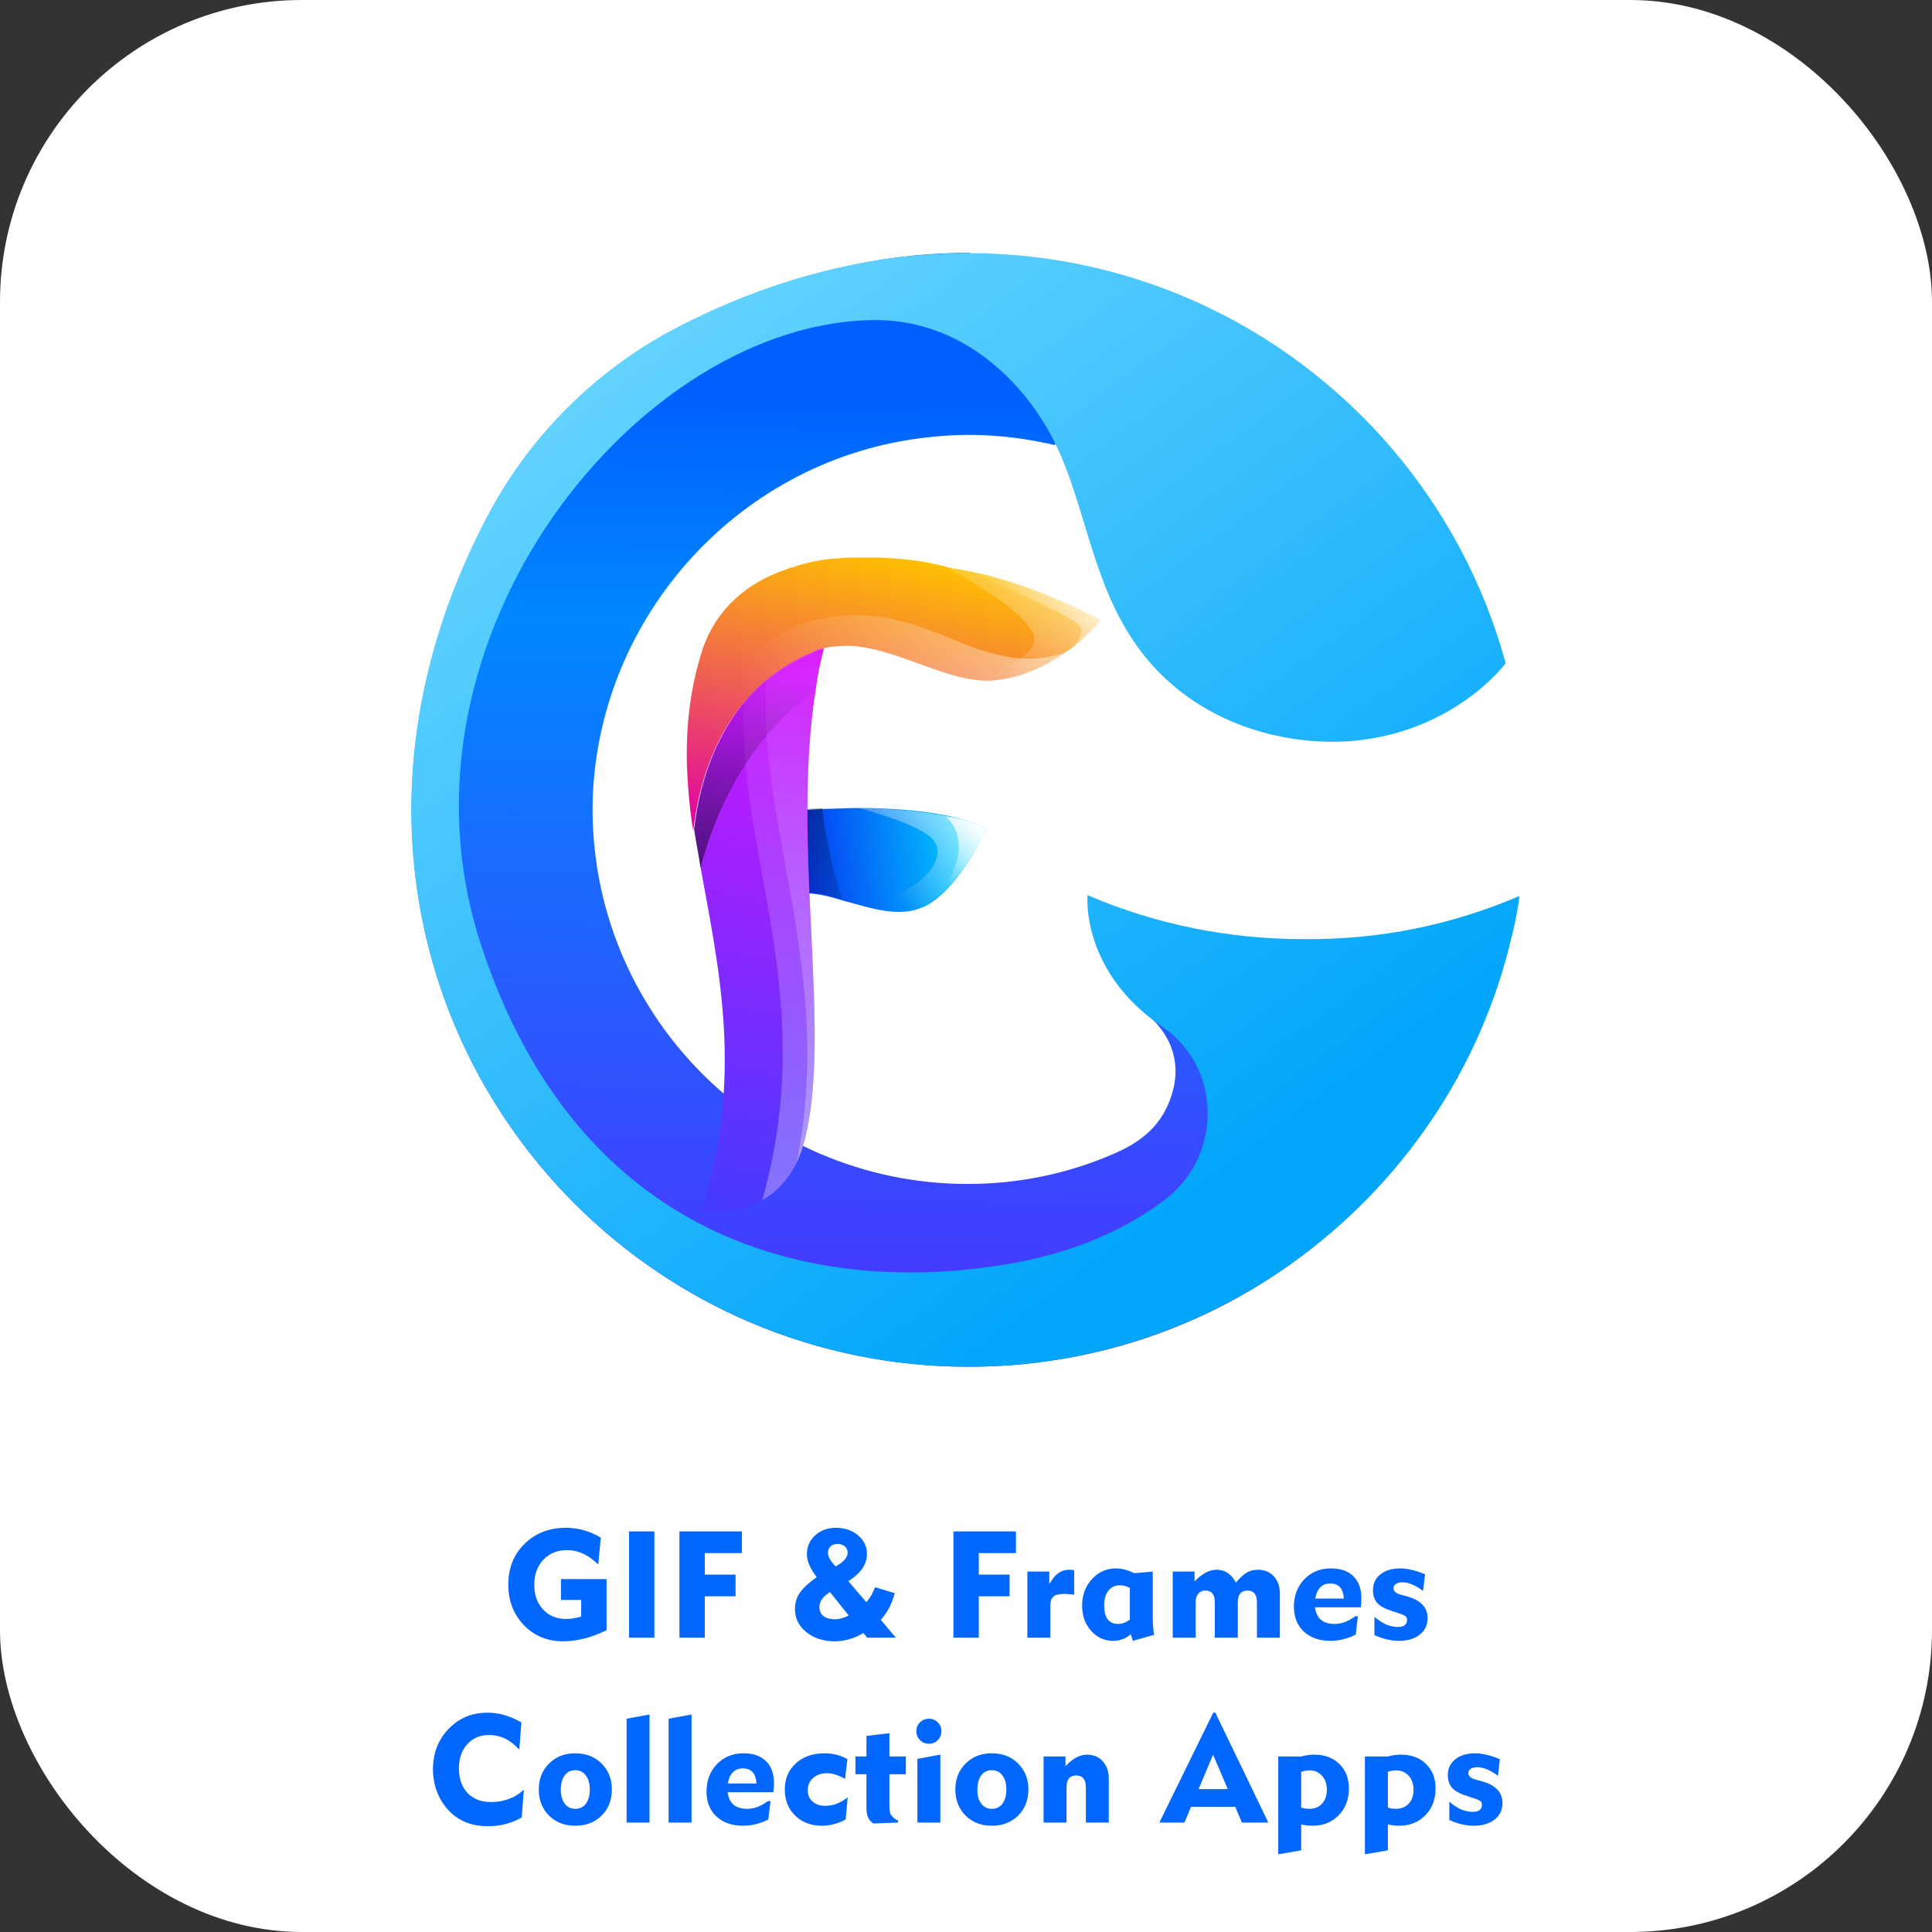 <svg width="512" height="512" viewBox="0 0 512 512" fill="none" xmlns="http://www.w3.org/2000/svg">
<rect x="0" y="0" width="512" height="512" fill="#333333" stroke="none"/>
<g clip-path="url(#clip0_2_101)">
<rect width="512" height="512" rx="80" fill="white"/>
<path d="M160.743 432.04C160.103 432.333 159.557 432.573 159.103 432.76C155.717 434.227 152.423 434.96 149.223 434.96C145.063 434.96 141.597 433.533 138.823 430.68C136.077 427.8 134.703 424.213 134.703 419.92C134.703 415.547 136.143 411.947 139.023 409.12C141.903 406.293 145.557 404.88 149.983 404.88C153.21 404.88 156.29 405.747 159.223 407.48L158.543 414.6C158.303 414.36 157.943 414.04 157.463 413.64C155.223 411.747 152.823 410.8 150.263 410.8C147.677 410.8 145.583 411.653 143.983 413.36C142.383 415.067 141.583 417.267 141.583 419.96C141.583 422.653 142.357 424.84 143.903 426.52C145.477 428.2 147.53 429.04 150.063 429.04C151.263 429.04 152.583 428.827 154.023 428.4V424H148.663V418.48H160.743V432.04ZM173.415 434H166.695V405.84H173.415V434ZM196.614 411.6H186.774V417.28H194.934V423.04H186.774V434H180.054V405.84H196.614V411.6ZM237.392 434H229.832L228.792 432.76C226.392 434.227 223.858 434.96 221.192 434.96C218.178 434.96 215.672 434.147 213.672 432.52C211.672 430.893 210.672 428.853 210.672 426.4C210.672 424.8 211.098 423.373 211.952 422.12C212.832 420.84 214.325 419.453 216.432 417.96C214.698 415.693 213.832 413.667 213.832 411.88C213.832 409.88 214.565 408.213 216.032 406.88C217.498 405.547 219.338 404.88 221.552 404.88C223.898 404.88 225.845 405.547 227.392 406.88C228.965 408.187 229.752 409.84 229.752 411.84C229.752 413.413 229.192 414.893 228.072 416.28C227.325 417.187 226.245 418.107 224.832 419.04L229.592 424.6C230.152 423.933 230.605 423.293 230.952 422.68C231.245 422.147 231.565 421.467 231.912 420.64L237.112 422.2C236.712 423.667 236.245 424.92 235.712 425.96C235.125 427.08 234.365 428.187 233.432 429.28L237.392 434ZM224.632 411.44C224.632 410.773 224.378 410.227 223.872 409.8C223.365 409.373 222.725 409.16 221.952 409.16C221.205 409.16 220.592 409.373 220.112 409.8C219.658 410.227 219.432 410.8 219.432 411.52C219.432 412.56 220.112 413.76 221.472 415.12C223.578 413.947 224.632 412.72 224.632 411.44ZM224.912 428.12L219.952 421.92C218.085 423.093 217.152 424.413 217.152 425.88C217.152 426.893 217.512 427.693 218.232 428.28C218.978 428.84 219.992 429.12 221.272 429.12C222.445 429.12 223.658 428.787 224.912 428.12ZM269.232 411.6H259.392V417.28H267.552V423.04H259.392V434H252.672V405.84H269.232V411.6ZM284.665 422.6C283.412 422.467 282.545 422.4 282.065 422.4C280.678 422.4 279.705 422.64 279.145 423.12C278.612 423.573 278.345 424.387 278.345 425.56V434H272.265V416.48H278.065V419.6H278.185C278.478 419.147 278.798 418.68 279.145 418.2C280.265 416.733 281.665 416 283.345 416C283.798 416 284.238 416.027 284.665 416.08V422.6ZM305.852 433.24L300.212 434.84L299.692 433.08C298.332 434.253 296.772 434.84 295.012 434.84C292.665 434.84 290.705 433.947 289.132 432.16C287.559 430.373 286.772 428.16 286.772 425.52C286.772 422.72 287.639 420.373 289.372 418.48C291.105 416.587 293.239 415.64 295.772 415.64C297.265 415.64 298.879 416.067 300.612 416.92L305.492 416.48V428.52C305.492 430.387 305.612 431.96 305.852 433.24ZM299.412 429.24V420.8C298.505 420.347 297.612 420.12 296.732 420.12C295.479 420.12 294.479 420.6 293.732 421.56C292.985 422.52 292.612 423.8 292.612 425.4C292.612 428.707 293.852 430.36 296.332 430.36C297.345 430.36 298.372 429.987 299.412 429.24ZM339.181 434H333.101V424.64C333.101 422.56 332.261 421.52 330.581 421.52C328.874 421.52 328.021 422.56 328.021 424.64V434H321.941V424.64C321.941 422.56 321.101 421.52 319.421 421.52C318.647 421.52 318.021 421.8 317.541 422.36C317.087 422.92 316.861 423.68 316.861 424.64V434H310.781V416.48H316.581V419.08C318.554 417.027 320.501 416 322.421 416C324.634 416 326.341 417.133 327.541 419.4C328.581 418.147 329.527 417.267 330.381 416.76C331.261 416.253 332.247 416 333.341 416C335.127 416 336.541 416.587 337.581 417.76C338.647 418.907 339.181 420.44 339.181 422.36V434ZM360.781 423.6C360.781 424.187 360.728 424.973 360.621 425.96H348.501C348.848 428.893 350.581 430.36 353.701 430.36C355.514 430.36 357.328 429.68 359.141 428.32H359.861L359.261 433.2C357.048 434.293 354.834 434.84 352.621 434.84C349.661 434.84 347.301 434.027 345.541 432.4C343.781 430.747 342.901 428.547 342.901 425.8C342.901 422.867 343.821 420.44 345.661 418.52C347.528 416.6 349.874 415.64 352.701 415.64C355.261 415.64 357.248 416.333 358.661 417.72C360.074 419.107 360.781 421.067 360.781 423.6ZM356.141 423.64C355.981 420.973 354.781 419.64 352.541 419.64C350.354 419.64 349.021 420.973 348.541 423.64H356.141ZM378.323 428.84C378.323 430.653 377.63 432.107 376.243 433.2C374.856 434.293 373.003 434.84 370.683 434.84C368.63 434.84 366.483 434.333 364.243 433.32V428.48C365.416 429.467 366.496 430.16 367.483 430.56C368.496 430.96 369.483 431.16 370.443 431.16C372.07 431.16 372.883 430.547 372.883 429.32C372.883 428.787 372.696 428.413 372.323 428.2C371.79 427.907 370.67 427.493 368.963 426.96C367.496 426.507 366.363 425.973 365.563 425.36C364.416 424.453 363.843 423.147 363.843 421.44C363.843 419.68 364.496 418.28 365.803 417.24C367.136 416.173 368.883 415.64 371.043 415.64C372.936 415.64 375.136 416.16 377.643 417.2L377.123 421.6C375.07 420.08 373.23 419.32 371.603 419.32C370.936 419.32 370.376 419.467 369.923 419.76C369.496 420.053 369.283 420.427 369.283 420.88C369.283 421.707 370.003 422.307 371.443 422.68L372.803 423.04C376.483 424.027 378.323 425.96 378.323 428.84ZM138.82 474.28L138.26 481.64C135.54 483.187 132.606 483.96 129.46 483.96C127.166 483.96 125.193 483.627 123.54 482.96C120.9 481.893 118.766 480.08 117.14 477.52C115.54 474.933 114.74 472.067 114.74 468.92C114.74 464.627 116.113 461.053 118.86 458.2C121.606 455.32 125.033 453.88 129.14 453.88C130.553 453.88 131.886 454.04 133.14 454.36C134.713 454.76 136.393 455.453 138.18 456.44L137.62 463.64C137.113 463.133 136.646 462.693 136.22 462.32C134.3 460.64 132.086 459.8 129.58 459.8C127.206 459.8 125.286 460.613 123.82 462.24C122.353 463.867 121.62 465.987 121.62 468.6C121.62 471.347 122.38 473.533 123.9 475.16C125.446 476.76 127.513 477.56 130.1 477.56C132.126 477.56 134.02 477.16 135.78 476.36C136.793 475.907 137.806 475.213 138.82 474.28ZM162.144 474.24C162.144 477.04 161.237 479.347 159.424 481.16C157.61 482.947 155.29 483.84 152.464 483.84C149.637 483.84 147.317 482.947 145.504 481.16C143.69 479.347 142.784 477.04 142.784 474.24C142.784 471.44 143.69 469.147 145.504 467.36C147.317 465.547 149.637 464.64 152.464 464.64C155.29 464.64 157.61 465.547 159.424 467.36C161.237 469.147 162.144 471.44 162.144 474.24ZM156.304 474.24C156.304 472.667 155.957 471.427 155.264 470.52C154.57 469.587 153.637 469.12 152.464 469.12C151.264 469.12 150.317 469.587 149.624 470.52C148.957 471.453 148.624 472.733 148.624 474.36C148.624 475.88 148.97 477.093 149.664 478C150.357 478.907 151.29 479.36 152.464 479.36C153.637 479.36 154.57 478.907 155.264 478C155.957 477.067 156.304 475.813 156.304 474.24ZM172.131 483H166.051V455.48L172.131 454.36V483ZM183.264 483H177.184V455.48L183.264 454.36V483ZM205.117 472.6C205.117 473.187 205.064 473.973 204.957 474.96H192.837C193.184 477.893 194.917 479.36 198.037 479.36C199.85 479.36 201.664 478.68 203.477 477.32H204.197L203.597 482.2C201.384 483.293 199.17 483.84 196.957 483.84C193.997 483.84 191.637 483.027 189.877 481.4C188.117 479.747 187.237 477.547 187.237 474.8C187.237 471.867 188.157 469.44 189.997 467.52C191.864 465.6 194.21 464.64 197.037 464.64C199.597 464.64 201.584 465.333 202.997 466.72C204.41 468.107 205.117 470.067 205.117 472.6ZM200.477 472.64C200.317 469.973 199.117 468.64 196.877 468.64C194.69 468.64 193.357 469.973 192.877 472.64H200.477ZM224.659 476.32L224.099 482.2C221.992 483.293 219.899 483.84 217.819 483.84C214.939 483.84 212.579 482.947 210.739 481.16C208.899 479.373 207.979 477.067 207.979 474.24C207.979 471.387 208.952 469.08 210.899 467.32C212.846 465.533 215.379 464.64 218.499 464.64C220.712 464.64 222.739 465.16 224.579 466.2L223.939 471.44C222.206 470.427 220.619 469.92 219.179 469.92C217.632 469.92 216.392 470.347 215.459 471.2C214.526 472.027 214.059 473.12 214.059 474.48C214.059 475.68 214.486 476.667 215.339 477.44C216.192 478.187 217.312 478.56 218.699 478.56C219.579 478.56 220.406 478.44 221.179 478.2C222.299 477.853 223.459 477.227 224.659 476.32ZM240.059 470.2H235.699V478.2C235.699 479.427 235.806 480.28 236.019 480.76C236.339 481.427 236.992 481.987 237.979 482.44V483L231.499 483.24C230.246 482.547 229.619 481.187 229.619 479.16V470.2H226.699V465.48H229.619V460.04L235.699 459.32V465.48H240.059V470.2ZM249.482 458.8C249.482 459.707 249.162 460.493 248.522 461.16C247.882 461.8 247.095 462.12 246.162 462.12C245.255 462.12 244.468 461.8 243.802 461.16C243.162 460.493 242.842 459.707 242.842 458.8C242.842 457.867 243.162 457.08 243.802 456.44C244.468 455.8 245.255 455.48 246.162 455.48C247.095 455.48 247.882 455.8 248.522 456.44C249.162 457.08 249.482 457.867 249.482 458.8ZM249.202 483H243.122V466.12L249.202 465V483ZM272.534 474.24C272.534 477.04 271.628 479.347 269.814 481.16C268.001 482.947 265.681 483.84 262.854 483.84C260.028 483.84 257.708 482.947 255.894 481.16C254.081 479.347 253.174 477.04 253.174 474.24C253.174 471.44 254.081 469.147 255.894 467.36C257.708 465.547 260.028 464.64 262.854 464.64C265.681 464.64 268.001 465.547 269.814 467.36C271.628 469.147 272.534 471.44 272.534 474.24ZM266.694 474.24C266.694 472.667 266.348 471.427 265.654 470.52C264.961 469.587 264.028 469.12 262.854 469.12C261.654 469.12 260.708 469.587 260.014 470.52C259.348 471.453 259.014 472.733 259.014 474.36C259.014 475.88 259.361 477.093 260.054 478C260.748 478.907 261.681 479.36 262.854 479.36C264.028 479.36 264.961 478.907 265.654 478C266.348 477.067 266.694 475.813 266.694 474.24ZM293.842 483H287.762V473.64C287.762 471.56 286.909 470.52 285.202 470.52C283.495 470.52 282.642 471.56 282.642 473.64V483H276.562V465.48H282.362V468.08C284.229 466.027 286.135 465 288.082 465C289.815 465 291.202 465.587 292.242 466.76C293.309 467.933 293.842 469.467 293.842 471.36V483ZM336.122 483H329.122L327.362 478.84H315.642L313.882 483H307.242L321.522 453.88H322.082L336.122 483ZM325.362 474.12L321.482 465L317.642 474.12H325.362ZM357.469 473.96C357.469 476.867 356.563 479.24 354.749 481.08C352.963 482.92 350.656 483.84 347.829 483.84C346.789 483.84 345.789 483.72 344.829 483.48V490.36L338.749 491.4V465.48H344.829C346.003 465.16 347.163 465 348.309 465C351.083 465 353.296 465.827 354.949 467.48C356.629 469.107 357.469 471.267 357.469 473.96ZM351.629 474.32C351.629 472.8 351.203 471.56 350.349 470.6C349.496 469.64 348.389 469.16 347.029 469.16C346.363 469.16 345.629 469.293 344.829 469.56V479C345.389 479.24 346.096 479.36 346.949 479.36C348.363 479.36 349.496 478.907 350.349 478C351.203 477.067 351.629 475.84 351.629 474.32ZM380.438 473.96C380.438 476.867 379.531 479.24 377.718 481.08C375.931 482.92 373.625 483.84 370.798 483.84C369.758 483.84 368.758 483.72 367.798 483.48V490.36L361.718 491.4V465.48H367.798C368.971 465.16 370.131 465 371.278 465C374.051 465 376.265 465.827 377.918 467.48C379.598 469.107 380.438 471.267 380.438 473.96ZM374.598 474.32C374.598 472.8 374.171 471.56 373.318 470.6C372.465 469.64 371.358 469.16 369.998 469.16C369.331 469.16 368.598 469.293 367.798 469.56V479C368.358 479.24 369.065 479.36 369.918 479.36C371.331 479.36 372.465 478.907 373.318 478C374.171 477.067 374.598 475.84 374.598 474.32ZM398.167 477.84C398.167 479.653 397.474 481.107 396.087 482.2C394.7 483.293 392.847 483.84 390.527 483.84C388.474 483.84 386.327 483.333 384.087 482.32V477.48C385.26 478.467 386.34 479.16 387.327 479.56C388.34 479.96 389.327 480.16 390.287 480.16C391.914 480.16 392.727 479.547 392.727 478.32C392.727 477.787 392.54 477.413 392.167 477.2C391.634 476.907 390.514 476.493 388.807 475.96C387.34 475.507 386.207 474.973 385.407 474.36C384.26 473.453 383.687 472.147 383.687 470.44C383.687 468.68 384.34 467.28 385.647 466.24C386.98 465.173 388.727 464.64 390.887 464.64C392.78 464.64 394.98 465.16 397.487 466.2L396.967 470.6C394.914 469.08 393.074 468.32 391.447 468.32C390.78 468.32 390.22 468.467 389.767 468.76C389.34 469.053 389.127 469.427 389.127 469.88C389.127 470.707 389.847 471.307 391.287 471.68L392.647 472.04C396.327 473.027 398.167 474.96 398.167 477.84Z" fill="#0267FF"/>
<path d="M337.328 272.406C335.728 274.691 333.9 276.976 332.072 279.032C331.615 277.89 330.93 276.747 330.016 275.833C325.446 270.807 316.764 264.181 316.764 264.181L303.741 268.75C303.741 268.75 313.794 275.605 311.052 288.172C308.767 297.996 302.37 302.794 294.601 305.993C282.949 311.02 269.925 313.762 256.445 313.762C200.923 313.762 155.912 268.065 157.054 212.315C158.425 162.963 196.582 121.15 245.934 115.895C257.587 114.524 268.783 115.438 279.521 117.952L279.75 117.266L256.902 67C175.105 67 109.073 133.032 109.073 214.6C109.073 296.168 175.105 362.2 256.673 362.2C288.661 362.2 318.135 352.147 342.354 334.782C364.289 319.017 381.882 297.539 392.62 272.406H337.328Z" fill="url(#paint0_linear_2_101)"/>
<path d="M402.674 237.448C402.217 241.104 401.531 244.76 400.617 248.187C392.392 283.602 371.143 314.219 342.354 334.782C318.135 351.918 288.661 362.2 256.673 362.2C150.429 362.2 70.231 249.786 128.723 137.601C139.918 115.895 157.74 98.074 179.217 86.878C277.465 35.698 375.713 90.305 399.018 175.758C399.018 175.758 385.766 193.808 358.805 196.321C346.238 197.464 329.559 194.951 315.393 185.126C289.575 167.076 290.032 138.287 279.521 117.266C272.438 102.872 256.445 85.05 232.454 84.822C169.85 84.593 101.076 168.903 127.352 250.015C152.713 328.156 215.089 344.607 269.468 334.554C286.376 331.355 299.171 325.186 308.767 317.874C324.076 306.222 323.847 282.688 307.853 271.949C290.946 260.525 287.747 244.76 288.204 237.22C305.797 244.76 324.99 248.873 345.324 248.873C365.888 249.101 385.081 244.988 402.674 237.448Z" fill="url(#paint1_linear_2_101)"/>
<path d="M261.417 219.422C261.417 219.422 256.125 231.93 248.187 238.185C246.984 239.147 245.54 240.109 244.097 240.59C239.527 242.515 233.994 241.552 228.702 240.109C227.018 239.628 225.094 239.147 223.41 238.666C218.839 237.223 214.509 236.26 211.382 236.982C203.444 239.147 196.228 217.016 211.142 214.851C211.142 214.851 213.788 214.611 218.118 214.37C220.764 214.37 224.131 214.13 227.74 214.13C234.716 214.13 243.135 214.611 250.592 216.054C254.2 216.776 258.049 217.978 261.417 219.422Z" fill="url(#paint2_linear_2_101)"/>
<path opacity="0.59" d="M261.417 219.422C261.417 219.422 254.2 236.26 243.857 240.59C239.286 242.515 233.754 241.552 228.461 240.109C244.819 236.501 251.073 227.6 247.465 222.789C245.059 219.422 234.716 216.054 227.499 214.13C238.324 214.37 251.795 215.332 261.417 219.422Z" fill="url(#paint3_linear_2_101)"/>
<path d="M261.417 219.422C261.417 219.422 256.125 231.93 248.187 238.185C257.087 226.398 254.2 219.662 250.592 216.295C254.2 216.776 258.049 217.979 261.417 219.422Z" fill="url(#paint4_linear_2_101)"/>
<path opacity="0.36" d="M223.169 238.425C218.599 236.982 214.269 236.02 211.142 236.741C203.204 238.906 195.987 216.776 210.901 214.611C210.901 214.611 213.547 214.37 217.877 214.13C218.599 220.625 220.523 230.247 223.169 238.425Z" fill="url(#paint5_linear_2_101)"/>
<path d="M202.482 180.934C207.774 176.363 212.585 173.958 215.712 172.755C213.307 173.717 210.901 175.16 208.736 177.325C206.331 179.49 204.166 180.693 202.482 180.934Z" fill="url(#paint6_linear_2_101)"/>
<path d="M218.599 171.793C218.118 172.033 217.877 172.033 217.396 172.033C217.877 172.033 218.358 171.793 218.599 171.793Z" fill="url(#paint7_linear_2_101)"/>
<path d="M218.358 171.793C217.396 175.401 216.674 179.009 216.193 182.617C209.458 224.233 221.004 275.711 212.826 303.615C212.344 305.299 211.623 306.982 211.142 308.185C208.736 312.996 205.609 316.123 202.001 318.048C194.303 322.618 185.884 321.175 185.884 321.175C197.19 285.092 190.454 256.707 185.643 229.765C185.162 226.398 184.441 223.03 183.959 219.662C186.365 199.456 194.784 187.428 202.482 180.453C207.774 175.882 212.585 173.477 215.712 172.274C215.953 172.274 215.953 172.033 216.193 172.033C216.674 171.793 216.915 171.793 217.396 171.552C217.877 172.033 218.358 171.793 218.358 171.793Z" fill="url(#paint8_linear_2_101)"/>
<path opacity="0.37" d="M212.826 303.615C210.661 311.072 206.331 315.642 202.001 318.048C220.283 253.58 185.162 211.724 201.52 161.93C202.963 157.6 204.887 153.992 207.533 150.865C218.599 146.535 229.424 147.016 229.424 147.016C200.076 189.353 223.65 267.051 212.826 303.615Z" fill="url(#paint9_linear_2_101)"/>
<path opacity="0.37" d="M212.825 303.615C212.344 305.299 211.623 306.982 211.142 308.185C223.169 247.085 191.416 204.989 207.533 155.916C208.255 153.751 209.038 153.424 210 151.5C220.103 148.373 229.183 147.016 229.183 147.016C200.076 189.353 223.65 267.051 212.825 303.615Z" fill="url(#paint10_linear_2_101)"/>
<path d="M291.486 164.336C291.486 164.336 289.08 167.703 284.51 171.312C284.269 171.552 284.029 171.793 283.548 172.033C283.307 172.274 283.066 172.514 282.826 172.514C278.255 175.882 272.001 179.25 264.303 180.212C261.176 180.693 257.809 180.212 254.681 179.49C246.503 177.566 237.602 172.995 228.942 171.552C226.296 171.071 223.891 171.071 221.245 171.312C220.283 171.312 219.32 171.552 218.358 171.793C218.358 171.793 218.358 171.793 218.118 171.793C217.877 171.793 217.637 172.033 217.155 172.033C216.915 172.033 216.434 172.274 215.953 172.514C215.712 172.514 215.712 172.755 215.472 172.755C212.585 173.958 207.533 176.363 202.241 180.934C194.303 187.91 186.124 199.937 183.719 220.143C182.757 214.37 182.276 208.597 182.035 202.824C181.794 192.721 182.757 182.858 186.124 172.274C189.973 160.727 198.633 154.473 207.052 151.346C208.014 151.105 208.736 150.624 209.698 150.384C209.698 150.384 209.698 150.384 209.939 150.384C214.028 148.94 218.118 148.219 221.485 147.978C221.726 147.978 221.966 147.978 221.966 147.978C223.891 147.738 226.296 147.738 228.942 147.738C231.348 147.738 233.994 147.738 236.881 147.978C239.767 148.219 242.894 148.459 246.262 149.181C247.465 149.421 248.668 149.662 249.63 149.903C250.592 150.143 251.554 150.384 252.516 150.624C263.822 152.308 277.053 156.638 291.486 164.336Z" fill="url(#paint11_linear_2_101)"/>
<path opacity="0.59" d="M291.486 164.336C291.486 164.336 289.08 167.703 284.51 171.312C286.194 169.147 287.156 167.222 286.194 166.019C284.51 163.373 265.506 155.195 252.757 149.903C263.822 152.308 277.053 156.638 291.486 164.336Z" fill="url(#paint12_linear_2_101)"/>
<path d="M218.358 171.793C217.396 175.401 216.674 179.009 216.193 182.618C207.293 189.112 192.619 203.305 185.643 230.006C185.162 226.638 184.441 223.271 183.959 219.903C186.365 199.697 194.784 187.669 202.482 180.693C207.774 176.123 212.585 173.717 215.712 172.514C215.953 172.514 215.953 172.274 216.193 172.274C216.674 172.033 216.915 172.033 217.396 171.793C217.877 172.033 218.358 171.793 218.358 171.793Z" fill="url(#paint13_linear_2_101)"/>
<path opacity="0.46" d="M291.486 164.336C291.486 164.336 289.08 167.703 284.51 171.312C284.269 171.552 284.029 171.793 283.547 172.033C278.977 175.642 272.482 179.25 264.303 180.453C261.176 180.934 257.809 180.453 254.681 179.731C265.506 177.806 275.369 173.717 273.925 168.425C272.482 163.133 259.973 155.435 249.63 149.662C250.592 149.903 251.554 150.143 252.516 150.384C263.822 152.308 277.053 156.638 291.486 164.336Z" fill="url(#paint14_linear_2_101)"/>
<path opacity="0.46" d="M283.066 172.755C278.496 176.123 272.242 179.49 264.544 180.453C261.417 180.934 258.049 180.453 254.922 179.731C246.743 177.807 237.843 173.236 229.183 171.793C226.537 171.312 224.131 171.312 221.485 171.552C220.523 171.552 219.561 171.793 218.599 172.033C218.599 172.033 218.599 172.033 218.358 172.033C218.118 172.033 217.877 172.274 217.396 172.274C217.155 172.274 216.674 172.514 216.193 172.755C215.953 172.755 215.953 172.995 215.712 172.995C212.826 174.198 207.774 176.604 202.482 181.174C194.544 188.15 186.365 200.178 183.959 220.384C182.997 214.611 182.516 208.838 182.276 203.064C185.884 190.075 195.506 167.222 219.561 163.614C246.984 159.284 259.492 180.693 283.066 172.755Z" fill="url(#paint15_linear_2_101)"/>
</g>
<defs>
<linearGradient id="paint0_linear_2_101" x1="249.056" y1="341.262" x2="253.292" y2="105.468" gradientUnits="userSpaceOnUse">
<stop stop-color="#453AFF"/>
<stop offset="0.742" stop-color="#0088FF"/>
<stop offset="1" stop-color="#0060FF"/>
</linearGradient>
<linearGradient id="paint1_linear_2_101" x1="146.982" y1="66.209" x2="326.824" y2="309.457" gradientUnits="userSpaceOnUse">
<stop stop-color="#6FD8FE"/>
<stop offset="1" stop-color="#02A6FB"/>
</linearGradient>
<linearGradient id="paint2_linear_2_101" x1="259.076" y1="224.246" x2="197.499" y2="231.378" gradientUnits="userSpaceOnUse">
<stop stop-color="#00D9FF"/>
<stop offset="1" stop-color="#0700EF"/>
</linearGradient>
<linearGradient id="paint3_linear_2_101" x1="251.043" y1="210.998" x2="231.856" y2="233.353" gradientUnits="userSpaceOnUse">
<stop stop-color="white"/>
<stop offset="1" stop-color="white" stop-opacity="0"/>
</linearGradient>
<linearGradient id="paint4_linear_2_101" x1="258.196" y1="216.946" x2="246.397" y2="230.694" gradientUnits="userSpaceOnUse">
<stop stop-color="white"/>
<stop offset="1" stop-color="white" stop-opacity="0"/>
</linearGradient>
<linearGradient id="paint5_linear_2_101" x1="209.965" y1="209.808" x2="215.995" y2="259.365" gradientUnits="userSpaceOnUse">
<stop/>
<stop offset="1" stop-opacity="0"/>
</linearGradient>
<linearGradient id="paint6_linear_2_101" x1="203.393" y1="175.981" x2="216.363" y2="177.792" gradientUnits="userSpaceOnUse">
<stop stop-color="#E000A4"/>
<stop offset="1" stop-color="#FFC000"/>
</linearGradient>
<linearGradient id="paint7_linear_2_101" x1="217.48" y1="171.885" x2="218.71" y2="172.057" gradientUnits="userSpaceOnUse">
<stop stop-color="#E000A4"/>
<stop offset="1" stop-color="#FFC000"/>
</linearGradient>
<linearGradient id="paint8_linear_2_101" x1="181.882" y1="346.578" x2="216.88" y2="167.271" gradientUnits="userSpaceOnUse">
<stop stop-color="#2A41FF"/>
<stop offset="1" stop-color="#DF11FF"/>
</linearGradient>
<linearGradient id="paint9_linear_2_101" x1="204.207" y1="351.788" x2="213.554" y2="158.482" gradientUnits="userSpaceOnUse">
<stop stop-color="white"/>
<stop offset="1" stop-color="white" stop-opacity="0"/>
</linearGradient>
<linearGradient id="paint10_linear_2_101" x1="207.618" y1="339.694" x2="216.408" y2="157.916" gradientUnits="userSpaceOnUse">
<stop stop-color="white"/>
<stop offset="1" stop-color="white" stop-opacity="0"/>
</linearGradient>
<linearGradient id="paint11_linear_2_101" x1="226.939" y1="228.375" x2="242.627" y2="148.005" gradientUnits="userSpaceOnUse">
<stop stop-color="#E000A4"/>
<stop offset="1" stop-color="#FFC000"/>
</linearGradient>
<linearGradient id="paint12_linear_2_101" x1="279.605" y1="151.138" x2="268.003" y2="161.388" gradientUnits="userSpaceOnUse">
<stop stop-color="white"/>
<stop offset="1" stop-color="white" stop-opacity="0"/>
</linearGradient>
<linearGradient id="paint13_linear_2_101" x1="188.723" y1="281.718" x2="203.679" y2="178.895" gradientUnits="userSpaceOnUse">
<stop/>
<stop offset="1" stop-opacity="0"/>
</linearGradient>
<linearGradient id="paint14_linear_2_101" x1="278.66" y1="150.347" x2="256.281" y2="170.118" gradientUnits="userSpaceOnUse">
<stop stop-color="white"/>
<stop offset="1" stop-color="white" stop-opacity="0"/>
</linearGradient>
<linearGradient id="paint15_linear_2_101" x1="276.644" y1="203.688" x2="194.479" y2="189.105" gradientUnits="userSpaceOnUse">
<stop stop-color="white"/>
<stop offset="1" stop-color="white" stop-opacity="0"/>
</linearGradient>
<clipPath id="clip0_2_101">
<rect width="512" height="512" fill="white"/>
</clipPath>
</defs>
</svg>
